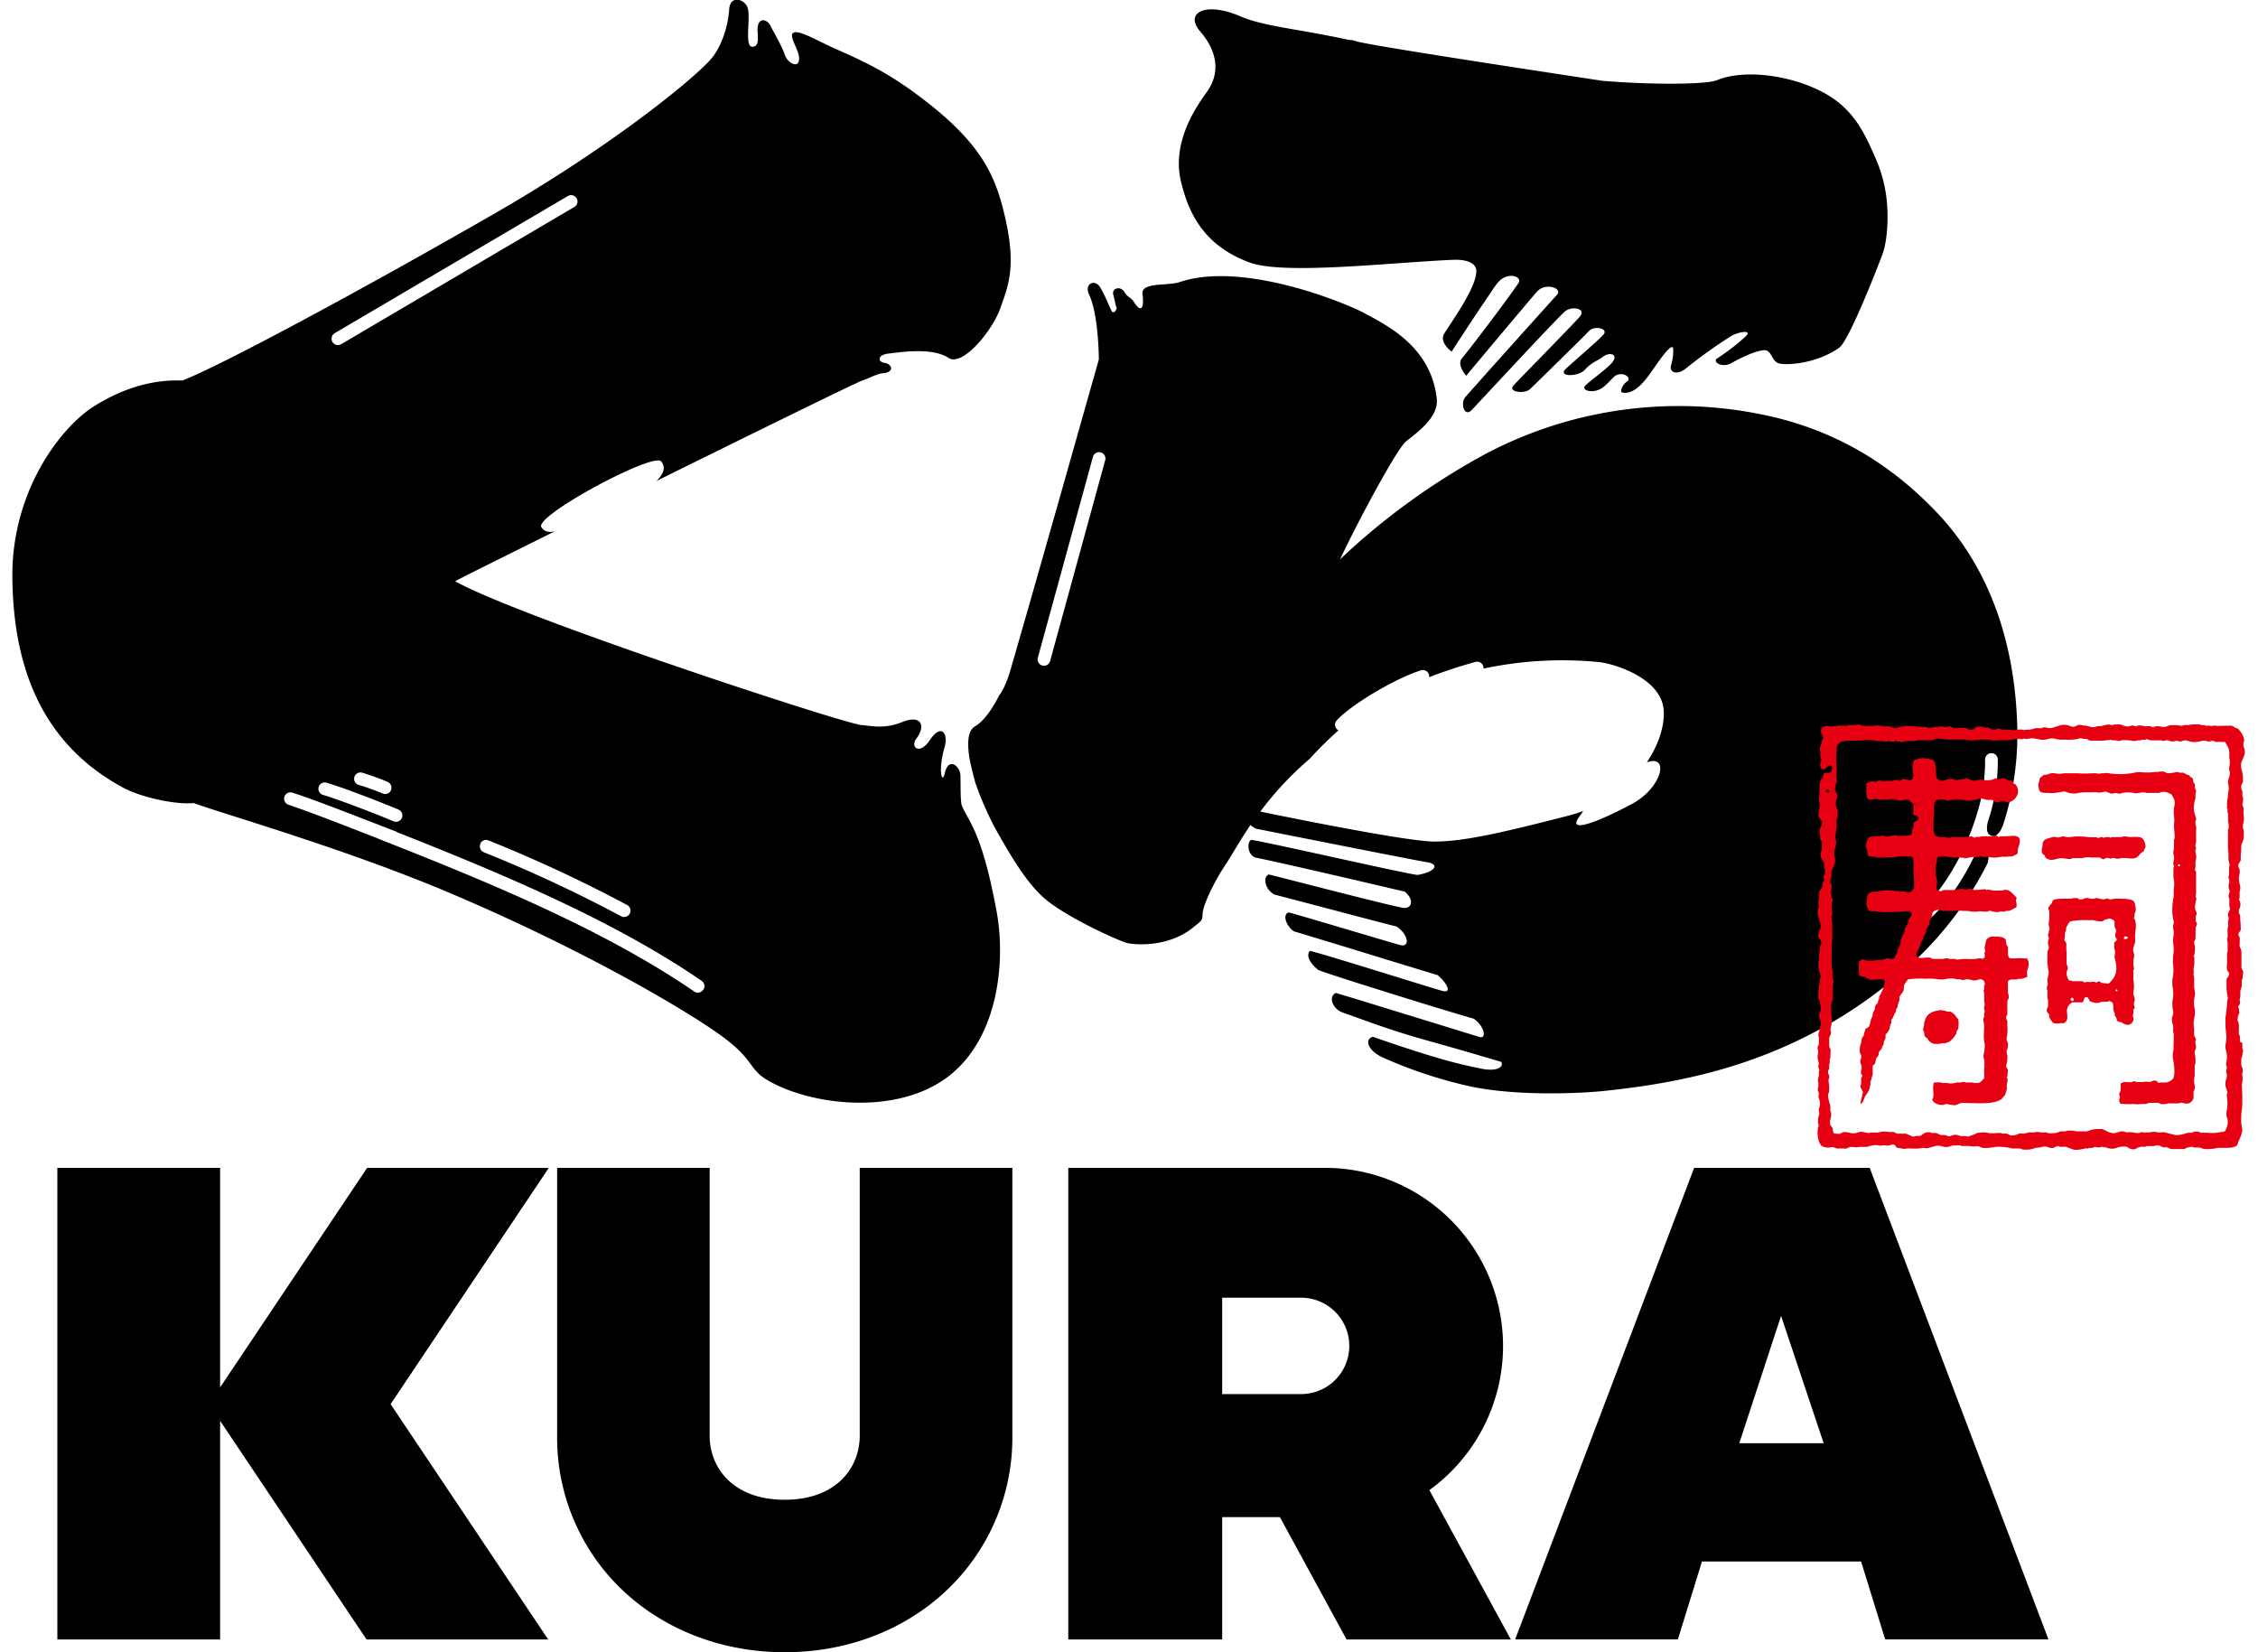 <svg xmlns="http://www.w3.org/2000/svg" version="1.1" xmlns:xlink="http://www.w3.org/1999/xlink" xmlns:svgjs="http://svgjs.dev/svgjs" width="656" height="480"><svg xmlns="http://www.w3.org/2000/svg" viewBox="0 0 656 480"><path d="M436.67,391a51.79,51.79,0,0,0-50.4-51.71v0H310.36v137h44.71V440.74h16.77l19.37,35.55h47.72L415.27,432.9A51.71,51.71,0,0,0,436.67,391M378,405H355.07V377H378a14,14,0,1,1,0,28"></path><polygon points="106.66 339.28 63.95 403.05 63.95 339.28 16.66 339.28 16.66 476.29 63.95 476.29 63.95 412.77 106.49 476.29 159.26 476.29 113.48 407.92 159.44 339.28 106.66 339.28"></polygon><path d="M543.19,339.28h-51l-52,137h47.27l7-22.65h46.23l7,22.65h47.44Zm-37.89,80,12.14-37,12.38,37Z"></path><path d="M249.77,417.09c0,9.26-6.73,18.61-21.8,18.61s-21.8-9.35-21.8-18.61V339.28H161.86v77.81a61,61,0,0,0,20.21,46C194.23,474,210.53,480,228,480s33.74-6,45.9-16.95a61,61,0,0,0,20.21-46V339.28H249.77Z"></path><path d="M279.4,233.94c-.4-1.66-.29-4.9-.37-8.58,0-2.68-3.43-5.67-4.54-.76-.81,3.58-2-.87-.11-7.36,1.27-4.45-1.05-7-4.17-2.32s-5.83,2.08-4-.34c2.81-3.66,1.51-7.08-4.08-4.82-5.33,2.15-9.25,1.06-11.86.88-4.82-.32-99.35-31.28-118.06-41.79,2.14-1.14,13.79-6.95,29-14.5-1.56.37-3,.23-3.92-1.18-2.24-3.24,32.48-21.83,34.76-19.15,1.64,1.94.43,4-1.36,5.72,28.78-14.22,57.7-28.42,59.65-29.12,2.77-1,4.52-2.05,6.19-2.2,3.61-.34,2.5-2.75.46-3s-2.21-2.41,1.33-2.73c2.36-.21,12.27-2,17.26,1.29,4.09,2.65,12.77-8,15-14.36,2.1-6,4.75-11.54,1.58-25.78-2.65-11.87-6.26-21-22.11-33.58-9.63-7.62-16.46-11.33-26.81-15.84-4.65-2-10-5.22-12.14-5.06-2.62.19.62,4.32,1,7,.56,3.88-3.2,2.27-4.1-.44-.84-2.54-3.21-6.56-4.1-8.29-.68-1.8-3.61-3.06-3.81.66-.09,1.88.81,5.26-1.52,5.29s-.52-7.91-1.29-11c-.52-2.69-5.12-4.38-5.44.15-.38,5.63-2.62,11.71-5.84,15.05-7.14,7.46-30.89,26.23-62.7,44.48-39.69,22.79-79.4,44.08-90.3,48.28-7.42-.24-15.74,1.39-25.33,7.26-10,6.1-24.3,24.87-24.08,49.87.28,31.62,12.38,50.18,31.64,60.87,6.19,3.45,16.6,5.28,21,4.75,9.48,3.45,44.89,13.51,75.38,26.53,39,16.62,68.46,34.1,78.28,41.33,9.41,6.93,7.53,9.44,13.24,12.75,12.5,7.25,37.27,10.22,52.14-1,15.05-11.31,16.86-34,14.29-48-4.33-23.55-8.21-26.14-10.22-31.11M139.51,245.15a1.86,1.86,0,0,1,2.4-1,406.93,406.93,0,0,1,40.29,18.77,1.85,1.85,0,0,1-.87,3.48,2,2,0,0,1-.87-.21,401.47,401.47,0,0,0-39.91-18.6,1.86,1.86,0,0,1-1-2.41M97.24,96.79,164.89,57a1.85,1.85,0,1,1,1.88,3.18L99.11,100a1.87,1.87,0,0,1-.94.25,1.83,1.83,0,0,1-1.59-.91,1.85,1.85,0,0,1,.66-2.53M113.6,229.53a1.83,1.83,0,0,1-2.42,1,69,69,0,0,0-7.09-2.54,1.85,1.85,0,0,1,1-3.55,73.62,73.62,0,0,1,7.49,2.69,1.84,1.84,0,0,1,1,2.42m-21-.91a1.84,1.84,0,0,1,2.3-1.25c5.14,1.51,16.5,5.95,20.89,7.8a1.85,1.85,0,1,1-1.44,3.41c-4.49-1.9-15.69-6.26-20.5-7.67a1.85,1.85,0,0,1-1.25-2.29m111.68,58.93a1.83,1.83,0,0,1-2.57.48c-26.14-17.93-59.66-31.75-91.75-44.37a1.82,1.82,0,0,1-.31-.16l-4.47-1.73c-7-2.73-15.68-6.11-21.37-8A1.85,1.85,0,1,1,85,230.29c5.8,1.88,14.54,5.29,21.57,8,3.12,1.21,6.07,2.37,8.3,3.2a1.8,1.8,0,0,1,.47.27c31.07,12.28,63.13,25.78,88.51,43.19a1.84,1.84,0,0,1,.48,2.57"></path><path d="M343.13,52.87c2.11,8.59,6.22,18.31,19.85,23.37,10,3.72,41.2,0,59.18-.76,3.69-.16,6.58.84,6.73,3,.35,4.81-7.53,15.4-9.38,18.59-1.41,2.42,2.22,5.08,2.22,5.08s6.77-10.47,9.49-14.38c1.57-2.24,2.69-4.18,3.94-5.67,2.79-3.35,7.24-1.78,6,.11-3.63,5.38-15,20.28-16.4,21.83-1.67,1.91,1.19,5.13,1.19,5.13S445.33,86,446.62,84.63c2.42-2.6,7.45-.92,5.74,1-3.53,3.86-25.28,28.1-26.7,29.8s-.26,5.88,1.89,3.71c.29-.28,24-25.86,27-28.58,2-1.81,6.66-1,4.28,1.58-3.17,3.52-17.76,18.32-19.16,19.88-1.68,1.88,3.27,2.52,4.87,1,2.84-2.76,15.79-15.43,17.1-16.86,1.56-1.68,5.84-.75,4.14,1.12s-9.9,8.87-11,10c-2.15,2.24,3.78,2.25,5.71.09s4-2.73,5.16-3.68c1.89-1.56,4.72-.83,2.71,1.64-1.38,1.7-6.93,5.7-7.86,6.77-1.15,1.35,2.25,2.29,4.71.75,1.79-1.12,3.3-3.22,4.15-3.73,2.14-1.28,5,.64,3.24,1.79-1.23.79-2.08,2.93-1.33,3.11,3.78.87,7.16-4.16,8.54-6.09s5.77-8.61,6.28-6.77a14.43,14.43,0,0,1-.65,5.08c-.48,2.18,2.09,2.74,4.44.73A141.53,141.53,0,0,1,503,97.59c2.06-1.21,6.7-2,3.81.45a60.53,60.53,0,0,1-7.81,6c-1.79,1,1.25,3,4,1.45s6.42-3.33,9.17-3.74,2.25,3.32,4.86,3.87,10.86-.11,17.24-4.55c3.13-2.17,12.41-26.61,12.41-26.61,1.48-3.57,2.06-10.15,1.47-16.17A41,41,0,0,0,545,46.22c-3.25-7.47-6.44-14.63-15.3-19.36-9.79-5.24-23.24-6.74-30.83-3.58-3.28,1.36-19.8,1.34-33.39.19-26.27-4-70.23-10.7-71.85-11.6a4.4,4.4,0,0,0-1.61-.25c-15.53-3.36-24.74-3.9-31.77-6.92C350,.3,344.08,3.84,348.67,9.11c3,3.43,7.28,10.41,1.78,17.84-4.34,5.95-9.87,15.53-7.32,25.92"></path><path d="M289.9,202.6c.12-.14.25-.3.37-.47a.29.29,0,0,0,0-.08c-.14.19-.27.39-.41.55"></path><path d="M576.62,246.47a1.65,1.65,0,0,0-1.39,0,2.86,2.86,0,0,0-1,.9c-4,8.62-9.25,16.11-14.36,20.17a1.91,1.91,0,0,1-1.15.4,1.85,1.85,0,0,1-1.15-3.3c4.28-3.39,8.78-9.61,12.35-16.87a.94.94,0,0,1,0-.16,8.88,8.88,0,0,1,1-2,76,76,0,0,0,3.22-8.44c0-.11.06-.22.09-.33l0-.09a1,1,0,0,1,.07-.15,50.45,50.45,0,0,0,2.41-16,1.85,1.85,0,0,1,3.69-.13,54.63,54.63,0,0,1-2.88,18.24c-.4,1.65-.49,3.44.81,4a1.64,1.64,0,0,0,1.39.07,4.56,4.56,0,0,0,1.84-2.26,1.64,1.64,0,0,1,.24-.43,85.34,85.34,0,0,0,4.23-30c-1-28.33-10.87-48.06-23.24-61.1-13.41-14.13-29.9-24.41-51.3-28.65a120.13,120.13,0,0,0-79.6,11.37,199.56,199.56,0,0,0-42.58,30.79c5.4-11.44,16.47-32,19.11-34.2s9.55-6.83,9-12.35c-1.58-15.28-14.69-21.52-21.08-25-5.09-2.77-35.12-15.25-53.61-9-3.51,1.18-11.28-.06-10.81,3.48s-.11,6-2.54,2.24c-.85-1.31-1.94-1.43-2.67-2.77-1-1.87-3.84-1.36-3.26.78.35,1.32.46,2.24,1,4-.46.67-.62,1.31-1.4.89-1.38-2.77-1.78-4.28-3.36-7s-4.82-1.12-3.29,2c2.8,5.86,2.84,18.83,2.84,18.83s-18.18,64.44-25.4,89.26h0c-1.14,4.16-2.36,6.78-3.59,8.43-1.8,3.51-4.16,7.15-6.79,8.79-2.84,1.47-2.18,6.51-1.94,8.54.26,2.23,1.81,7.88,1.81,7.88a93.41,93.41,0,0,0,5.86,13.45c3.94,7,9.05,16,14.71,20.63,6.77,5.54,21.28,12,23.53,12.57s11.87,1.31,19-4.35c3.36-2.67,2.72-2.13,3-4.56s3.28-8.83,6.42-13.55c2-3,4.24-7.08,7.43-11.81a8.13,8.13,0,0,0,1.62,1.07c3.88.76,46,9.15,49.64,9.73,4.19.66,1.91,3-2.75,3.7-4.12-.49-44.49-9.73-48.22-10.18-1.33.29-1.29,4.67,1.45,5.2,6.73,1.29,40.8,9.29,43.13,9.85,3,2.59,1.81,5.08-.54,4.68-4.48-.75-36.05-9-39-9.69-1.94.85-.91,4.6,1.7,5.86,8.93,2.3,33.19,8.78,35.42,9.25,3.56,2.42,3.91,6.11,1.1,5.41-2.12-.53-30.25-9-32.46-9.49-2.13.77-.25,4.5,1.63,5.53,8.07,2.37,39.23,12,41.65,12.68,2.58,2.13,4.41,5.39,1.4,4.59-3.34-.88-35.29-11-38.48-11.61-1.47,1.61.66,4.14,2.44,5.55,3.51,1.46,42.43,13.51,45.09,14.11,3.28,2.26,3.82,5.94,1.77,5.35-1.9-.55-38.82-12-41.8-12.8-2.29,1.17-.87,4.73,2.13,5.73,3.8,1.29,12.91,4.87,23.82,7.91,12.08,3.36,20.76,6,22.15,6.39.77,1.58-1.44,2.74-5.27,2.06a141,141,0,0,1-14.1-3.48c-6.47-1.91-14.78-4.75-17.92-5.88-2.36.57-1.81,3.71,2.52,5.86a131,131,0,0,0,25.07,8.4c12.79,2.93,31.5,2.36,40.17,1.41,21.7-2.37,54.71-7.64,85.48-34.06a101,101,0,0,0,25.33-32.06c.43-1.76.57-3.79-.85-4.32M321.08,133.7l-16,58.35a1.85,1.85,0,0,1-1.78,1.36,1.77,1.77,0,0,1-.5-.07,1.84,1.84,0,0,1-1.28-2.27l16-58.35a1.85,1.85,0,0,1,3.57,1M479,221.3c6-1.73,3.65,7.69-4.85,12.24-9.8,5.24-18.75,8.66-15.53,4,.48-.68.92-1.32,1.34-1.93a42.16,42.16,0,0,1-4.29,1.35c-19.42,5-30.27,7.47-38.82,7.53-7.31.07-39.78-6.46-50.7-8.71a93.8,93.8,0,0,1,14.33-15.32l.17-.18a102.85,102.85,0,0,1,8.22-8.11,2,2,0,0,1-.41-.26,1.85,1.85,0,0,1-.12-2.61c4.17-4.59,17-12.21,24.48-14.56a1.84,1.84,0,0,1,2.38,2,134.32,134.32,0,0,1,13.45-4.44,1.84,1.84,0,0,1,2.28,1.29,1.81,1.81,0,0,1,.05.65,109.76,109.76,0,0,1,33.82-1.87c4.93.66,18,4.91,18.55,14.07.27,4.23-1.34,9.73-4.89,15Z"></path><path d="M618.87,297.5a1.44,1.44,0,0,0,.84-.93c.33-.48-.14-1.31-.08-1.69l.16-.25v-1.27c.05-.14.3-.36.34-.5.12-.37-.12-.67-.16-.85a2,2,0,0,1,.16-1.09c.29-1.06-.5-1.75-.34-2.7a9.63,9.63,0,0,0,0-3.63V281.9c.05-.16.27-.34.18-.67a6.76,6.76,0,0,1,0-3.13c.28-1-.47-1.73-.18-2.78.13-.43.38-1.12.51-1.6v-1.1a11.63,11.63,0,0,1,.17-2.61,7.43,7.43,0,0,0-.17-2.7c0-.15-.3-.41-.33-.59s.13-.38.16-.51v-.67c.07-.23.27-.69.34-.93a5.74,5.74,0,0,0-.43-2.53c-.35-1.08-3.87-1-5.48-1a2.73,2.73,0,0,0-.92.17,2.32,2.32,0,0,1-1.27-.17c-.48-.13-.68.16-1.09.17a5.71,5.71,0,0,1-1.94-.34,1.57,1.57,0,0,0-.93.17,3.76,3.76,0,0,1-1.77-.17c-1-.26-1.57.7-2.61.34-.14-.05-.29-.29-.43-.34h-1.34c-.33.26-1.12.17-1.69.17-1.21,0-3.76-.07-4.22.59-.14.21-.11.46-.25.68-.26.42-.87.9-1,1.45,0,.45.27.79.27,1.24a17,17,0,0,1-.17,3.29c-.11.52.4,1.22.17,1.94l-.17.17v.68l-.17.16c-.19.65.34,1,.17,1.52A3.31,3.31,0,0,0,595,274c0,.62.38,1.06.17,1.69,0,.16-.28.48-.33.67V278a15.79,15.79,0,0,0,.33,4.22,4.85,4.85,0,0,1-.33,2,3.46,3.46,0,0,0,.08,1.35,2.18,2.18,0,0,1-.25,1.18,1.53,1.53,0,0,0,.17,1v2.37l.16.25v2c-.09.35-.54.92-.33,1.51.11.31.55.58.67.93v.67a9.08,9.08,0,0,0,1.1,1.69,4.11,4.11,0,0,0,2,.09c.4-.11,1,.12,1.27-.09a1.38,1.38,0,0,0,.76-.93c.38-.56-.14-2.34.08-3.12a2.84,2.84,0,0,1,1.44-1.85v-.08h3.12a9.41,9.41,0,0,0,.5-1.35c1.35-.54,1,.64,1.69,1.09a6.24,6.24,0,0,0,1.51.42,2.77,2.77,0,0,0,1.69-.33h1.77c.15,0,.34-.27.68-.17a3.52,3.52,0,0,1,.67.34c.52.4.21,1.6.42,2.36.06.22.27.72.34.93V295c.09.23.41.5.5.75s.06.6.26.85.76.23,1.17.42S618.09,298.19,618.87,297.5ZM617.43,272a5.65,5.65,0,0,1,.76.25c-.08.43-.26.36-.5.59a1,1,0,0,1-.68-.17C617.05,272.15,617.2,272.19,617.43,272Zm-15.26,18.8c-.09.08,0,0-.16.08-.18-.19-.33-.2-.43-.5-.09-.08,0,0-.08-.08a2,2,0,0,0,.33-.43h.34a1.1,1.1,0,0,0,.34.34C602.49,290.54,602.41,290.6,602.17,290.75Zm11.22-5.82c-.26.26-.47.64-.85.76a10.48,10.48,0,0,1-2.1-.25c-.11-.06-.21-.29-.34-.34-.58-.19-.86.38-1.35.25l-.17-.16a2.78,2.78,0,0,0-1.18.08l-1.09-.08c-.28,0-.37.2-.59.16s-.67-.29-.85-.34h-2.78l-.26-.16c-.22,0-.44-.05-.67-.08a3.35,3.35,0,0,1-.76-2.45c.09-.32.43-.94.34-1.35-.06-.24-.27-.78-.34-1V276.5c-.22-.71.05-1.89-.16-2.61-.09-.3-.46-.55-.51-.84s.14-.41.17-.51v-1.43c.06-.21.27-.72.34-.93v-.59a11.91,11.91,0,0,1,1.09-1.86,18.89,18.89,0,0,1,4.72-.42h2.19a6,6,0,0,0,2.53.34c.26-.09.59-.4.84-.5.42-.16.8-.1,1.1-.34a3,3,0,0,1,1.52.67c.22.54,0,1.33.17,1.94.11.32.53.7.33,1.35a2.52,2.52,0,0,0-.17,1.35c.13.35.39.49.43,1a4.86,4.86,0,0,1-.76.67v1.69a2.94,2.94,0,0,1,.25,1.35,4.39,4.39,0,0,0-.08,1.68C615.19,281.1,615,283.34,613.39,284.93Zm1.68,3a1.74,1.74,0,0,1-.42-.08,1.37,1.37,0,0,1,.08-.43h.34c.07.09,0,0,.09.09A1.32,1.32,0,0,1,615.07,288Z" fill="#e60012"></path><path d="M637.89,269.42c.06-.21.29-.55.34-.76.14-.52-.25-.79-.34-1.1v-1.09c0-.53.42-.8.26-1.35a5.87,5.87,0,0,1-.43-1.1,7.48,7.48,0,0,1,.34-2.61,1.5,1.5,0,0,0-.17-.93c0-.42.12-.84.12-1.26v-5.91c-.06-.18-.29-.4-.34-.58s.17-.56.17-.85V250.2a4.4,4.4,0,0,0,.17-1.94,2.32,2.32,0,0,1-.17-1.27c0-.15.17-.26.17-.5s-.13-.36-.17-.51a2.34,2.34,0,0,1,.17-1.27V242.1c0-.59,0-1.18.08-1.77a3.22,3.22,0,0,1-.25-1.77,1.53,1.53,0,0,0,.17-.92,10.66,10.66,0,0,1-.68-2.79,10.39,10.39,0,0,1,.51-2.95v-1.43c0-.19.26-.41.17-.76s-.29-.59-.34-.76v-1.1c0-.13-.29-.29-.34-.42-.22-.59-.1-1.11-.5-1.51-.11-.11-.3-.09-.42-.18s-.29-.33-.43-.5-.36-.07-.59-.17a8.73,8.73,0,0,0-1.1-.59h-1a2,2,0,0,0-1.09-.17,10.57,10.57,0,0,1-2.53.34c-.33-.1-.77-.41-1.1-.51h-1.27c-.36.3-.95,0-1.51.17a15.45,15.45,0,0,1-3.79,0h-1.1a21.81,21.81,0,0,1-8.77.25,1.43,1.43,0,0,0-.67.09h-1a2.22,2.22,0,0,1-1.44,0h-1.27a28.06,28.06,0,0,1-4.12,0h-1.43c-.79,0-1.22,0-1.95,0h-.76a4.8,4.8,0,0,1-2.44,0,3.77,3.77,0,0,0-2.19.34c-.31.11-.8,0-1.1.16a7.08,7.08,0,0,0-1.18,1c-.11.17,0,.35-.08.59a3.57,3.57,0,0,0,.17,3.2c.9.68,2.12.25,2.93.48a13.88,13.88,0,0,0,2.55-.23c.65,0,1.28-.4,2-.17a6.88,6.88,0,0,0,2.87.51,14,14,0,0,1,4.12-.34,13.21,13.21,0,0,1,2.2,0c.86.24,2-.35,2.61-.17.36.12,1,.39,1.35.51s1.24-.17,1.43-.17.78.3,1.27.17a7.73,7.73,0,0,1,3.87-.17c.91.28,2-.17,2.88-.17a2.5,2.5,0,0,1,.84.17h3.62a3.35,3.35,0,0,1,3.12.17c.19.1.39.09.51.26a6.38,6.38,0,0,1,.93,1.84,4.81,4.81,0,0,1-.17,2,12.58,12.58,0,0,0,.08,3.2c.05.46-.08,1.49-.08,2.12,0,1.08.17,1.73.17,2.86v.84l-.17.26v2.61a3.33,3.33,0,0,0-.17,1.61,3.26,3.26,0,0,1,.17,1.59,3.3,3.3,0,0,0-.17,1.6l.17.26c.06.29-.13.43-.17.59v2.69a8,8,0,0,1,.1,3.38v2.19a17.5,17.5,0,0,0-.34,5.57,15.13,15.13,0,0,0,.34,1.68,1.8,1.8,0,0,1-.17,1,5.62,5.62,0,0,0,.17,1.94c.07,1.26-.36,2.24-.17,3.37a10.54,10.54,0,0,1,0,3.63c-.12.48,0,1.22-.09,1.6a3.2,3.2,0,0,0,.09,1,13.45,13.45,0,0,1-.17,4,7.93,7.93,0,0,0,.07,2.86,10.1,10.1,0,0,1-.07,3.54,8.77,8.77,0,0,0,.17,3.12,3.13,3.13,0,0,1-.34,1.77,4.75,4.75,0,0,0,.34,2.44v1.95l.17.25c0,1.61-.06,3.21-.06,4.81a6.73,6.73,0,0,0-.17,2.7c.34,1.3.73,4.7,0,5.73a3.8,3.8,0,0,1-1.93,1.09H627.8c-1.22.31-.7-.24-1.43-.5s-1.33.3-1.85.34l-1.19-.09a10.59,10.59,0,0,1-2.61.09c-.36,0-.58-.29-1-.18l-.25.18c-1,.28-2.23-.26-3,.25a1.08,1.08,0,0,0-.34.17c-.12.59.11,1.6-.08,2.27-.06.18-.29.45-.34.6-.13.4.12.71.17.92a1.38,1.38,0,0,1-.17.76,1.51,1.51,0,0,0,.34,1.35,23.42,23.42,0,0,0,3.87.09,7.09,7.09,0,0,0,2.11,0h1.35a10.92,10.92,0,0,1,1.1-.34h2.61c.19.05.51.29.67.34a4.56,4.56,0,0,0,2.11-.18h3.2l.26-.16c.78-.21,1.53.46,2.44.16a2.94,2.94,0,0,0,1-.58c.19-.27.23-.56.5-.76v-2c.06-.19.28-.64.34-.84.19-.69-.17-1.44-.17-2.2a6.74,6.74,0,0,1,.17-1.68v-2.78a1.18,1.18,0,0,1,.17-.59,9.3,9.3,0,0,0-.17-3.12c-.11-.43.24-1.11.34-1.43.17-.63-.24-1.73-.17-2s.29-.47.17-.84a10,10,0,0,1-.51-.93v-1.94a8,8,0,0,1,.17-3.62,8.53,8.53,0,0,0-.17-3,9.19,9.19,0,0,1,.25-3.12,8.68,8.68,0,0,0-.25-2.27V284a2.32,2.32,0,0,0-.17-.76,1.2,1.2,0,0,1,.09-.59l-.09-1.1c.09-.33.13-1.11.23-1.44v-2c0-.13-.23-.27-.17-.51l.17-.16a7.94,7.94,0,0,0,.16-2.53c0-.45-.35-.87-.16-1.43,0-.15.29-.45.33-.6Zm-4.52-18a.79.79,0,0,0-.17.25.9.9,0,0,1-.51-.16c.08-.24.15-.25.26-.43h.25a.4.4,0,0,0,.17.17Z" fill="#e60012"></path><path d="M586.32,278.35a9.28,9.28,0,0,1-2.53,0c-.11-.25-.34-.59-.42-.84v-2.36c-.07-.2-.34-.47-.42-.67a14.12,14.12,0,0,1-.24-1.45c-.19-.73-2.05-1.06-3.58-.9a2,2,0,0,0-2,.86c-.26.59-.33,1.51-.54,2.16a1.78,1.78,0,0,0,.16,1c.08.29-.12.37-.16.5-.15.48.2.87,0,1.18a.62.62,0,0,1-.6.67c-.23.13-.54-.22-1-.08a15.7,15.7,0,0,1-3.71.17,9.71,9.71,0,0,0-2.27.17,2,2,0,0,1-1.1-.17h-1.68c-.06,0-.17-.15-.25-.17a3.21,3.21,0,0,0-1.44.17h-3c-.15-.05-.52-.28-.67-.33-1-.32-3,.38-3.71-.18-.19-.12-.26-.28-.42-.42.1-1.17.84-2.07,1.18-3,0-.23.06-.45.08-.68a4.92,4.92,0,0,1,.51-.67,8.88,8.88,0,0,0,.42-1.35c.13-.32.46-.69.59-1s.06-.56.08-.85c.18-.48.63-.93.84-1.43s0-.65.18-1.1.51-1.06.68-1.6,0-.65.24-.93.21-.25.51-.42c.94-.51,1.33-.26,2.28,0h2.95a17.84,17.84,0,0,1,3.12,0h1.26a8.8,8.8,0,0,0,3,.18c.65-.21,1.77.19,2.78,0,.22-.05.52-.3.93-.18a5.7,5.7,0,0,0,2.36.34l.25-.16h1.61l.16-.18h.93c.7-.21,1.5-.85,2.11-1a3.88,3.88,0,0,0-.09-1.78c-.09-.36.16-.63.17-1.1-.66-.6-1.74-1.91-2.61-2.19a3.76,3.76,0,0,0-1.77.17H578.9a2.91,2.91,0,0,0-1.85-.17.52.52,0,0,0-.32-.24c-.17,0-3.18.37-3.56.14l-.34-.23c-.35-.36-1.3.36-2,.16a1.76,1.76,0,0,0-.59-.16,11.09,11.09,0,0,0-2.28.33c-1.09,0-3,0-3.29,0s-.58.48-1.09.34a4.07,4.07,0,0,1-1-.59c-.12-.7.37-2.14.09-3a8.84,8.84,0,0,1,0-4.89c.15-.47-.09-.87.17-1.18.41-.63,1.05-.23,1.94-.42a2.22,2.22,0,0,1,1,.17h1.18a1.45,1.45,0,0,0,.93.17,2.21,2.21,0,0,1,1.6,0h.84a1.57,1.57,0,0,0,.93.17c.32-.09,1.11-.25,1.43-.34h1.94a2.22,2.22,0,0,1,1.18-.17l.25.17c.45,0,.91-.05,1.36-.09a7.94,7.94,0,0,0,3.53.09c.75-.21,1.91,0,2.62-.17h.93a8.24,8.24,0,0,0,1.68-.84,10.45,10.45,0,0,1,.09-1.43c.22-.73.93-2.39.25-3.2-.07-.24-.34-.22-.66-.38-.62-.32-2.17,0-3.38,0h-1.36c-.12,0-.27.22-.5.17s-.38-.3-.51-.34c-.49-.16-.78.15-1.18.17h-3.22s-.39.1-.57.17-.55-.12-.94,0a2.33,2.33,0,0,0-.52.21c-.46,0-.66-.53-1.32-.34a17.48,17.48,0,0,1-4,.17,7.32,7.32,0,0,0-1.93.17,2.08,2.08,0,0,1-1.18-.17,10.57,10.57,0,0,1-1.69,0c-.47-.09-1.28-.29-1.43-.59a6.92,6.92,0,0,1-.34-1.18,28.42,28.42,0,0,1,0-4.13c.29-1.31-.24-4.17.75-4.81a8.29,8.29,0,0,1,2.15-.25c.33.08.94.43,1.35.34a12.59,12.59,0,0,1,5.66.09c.73,0,1.5-.27,2.23-.27a5,5,0,0,1,1.77-.42,14.42,14.42,0,0,1,1.43.42h1.61c.38.14.69.56,1.1.68.74.23,1.33-.22,1.76-.34.79-.21,1.27.58,2.11.34a3.74,3.74,0,0,0,2.53-2.61,3,3,0,0,0-.76-2.62c-.18-.12-.36-.1-.51-.25s-.27-.64-.59-.75-.82,0-1.17-.18-.82-.71-1.36-.58a2.22,2.22,0,0,1-1.35.24c-.17,0-.48-.29-.84-.17a3.85,3.85,0,0,0-.74.33,6.17,6.17,0,0,1-3,.05,9,9,0,0,0-2.2.25c-.62.18-1.78-.48-2.2-.61s-.65.13-.84.18c-.53,0-.74.09-1.27.09a2.77,2.77,0,0,1-1.44.16c-.23-.08-.74-.29-1-.37s-.74.12-.92.16c-.37,0-.73.27-1.09.27a1.65,1.65,0,0,1-1,.18,6.32,6.32,0,0,1-1.36-.76c-.17-1-.12-4.24-.58-4.73-.2-.61-.71-.56-1.35-.76a5.66,5.66,0,0,0-4.72.42,7.56,7.56,0,0,0-.17,3.71,2.51,2.51,0,0,1-.17,1.52c-.14.23-.32.26-.51.42-.91,0-1.35-.35-2.44-.34-.18.23-.41.39-.59.6-.31,0-.39-.19-.59-.26a3.29,3.29,0,0,0-1.69.18h-1.85l-.26.16c-.4.08-1.43-.38-2.1-.16a6.16,6.16,0,0,0-.68.34c-.33,0-.67-.26-1-.2-.61.22-1.63.34-1.66.8a21.86,21.86,0,0,0,.06,3.52c.1.33.33,1,.67,1,.79.18,1.8-.33,2.62-.11l.25.16,1.94-.08a1.14,1.14,0,0,0,.59.08,4.73,4.73,0,0,1,3,.18c.85.26,2.32-.36,2.87-.18s1,.79,1.51,1.1c0,.18,0,.16.09.26v3c.13.27.44.06.76.17a1.18,1.18,0,0,1,.76.76c.08.08,0,0,.08.17-.14.13-.19.39-.34.5-.35.26-.9.36-1.09.76s0,.76-.17,1.27c-.06.2-.28.65-.34.84v.84l-.42.59a15.29,15.29,0,0,1-3.71.17c-.36,0-.58-.28-1-.17l-.25.17h-.92l-.17.17a4.59,4.59,0,0,1-2.11-.17,1.11,1.11,0,0,0-.76.17h-1.51c-.46.14-1.26.09-1.61.32s-.29.54-.48.69a3.56,3.56,0,0,0-.36,2.62c.05.15.28.41.34.58v1.05a5.57,5.57,0,0,0,.34.5c.84.19,2,.22,2.78.48l1.6-.08a1.79,1.79,0,0,0,1.09-.09h2.36a2.2,2.2,0,0,1,.76-.17c.88,0,3.68-.2,4.14.17s.3,2.18.3,3.21c0,2.49.25,2.8.13,5.84,0,0-.58.84-.87,1a2.14,2.14,0,0,1-1,.13c-.19-.05-.61-.13-.79-.19h-1.44l-.25-.17h-1.18a11,11,0,0,0-5,.17h-.68a3,3,0,0,0-1.83.54c-.37.13-.5.68-.61,1.06v.93a1.89,1.89,0,0,0-.17,1.1,9.32,9.32,0,0,0,.59,1.76c.28.08.45.27.67.34h1.52c1.41.44,4.54.18,6.32.18,1.4,0,2.78-.51,4,.16.23,1.24-.47,1.14-.76,1.94l-.17,1c-.24.61-.79,1.24-1,1.86-.13.39,0,.67-.16,1-.28.66-.76,1.51-1,2.2-.16.42,0,.9-.17,1.35s-.54.8-.68,1.18v.5a12,12,0,0,1-.5,1.18c0,.17-.34.34-.37.51s0,.47-.17.67a3.21,3.21,0,0,1-1.4.09c-.16-.05-.36-.26-.67-.16s-1.08.38-1.52.5H545a2.49,2.49,0,0,1-.83.17h-1.94c-.55-.16-1-.6-1.69-.09-.24.08-.25.15-.42.26a13.5,13.5,0,0,0,0,3.87c.28.88.82.43,1.6.68.24.08.33.3.51.42l.59.17c0,.09.11.16.16.25h1.27c.91,0,2.52-.36,3,0a2.73,2.73,0,0,1,.34.34,11,11,0,0,1-1.16,3.71,7.15,7.15,0,0,0-.5.84v.68l-.17.16c-.15.34-.08.68-.26,1s-.45.47-.58.68c-.27.41-.16.82-.34,1.35-.11.29-.4.67-.51,1V295c-.11.33-.37.82-.51,1.18s-.11.56-.17.84a9.06,9.06,0,0,1-.42,1.24c-.24.22-.67.39-.92.61s-.12.46-.26.68a4.76,4.76,0,0,0-.25.73v.34c-.15.39-.53.74-.67,1.18s0,.72-.17,1.18a5.58,5.58,0,0,0-.34,2.87c0,.15.29.51.34.66.25.83-.45,1.45-.17,2.37a3.08,3.08,0,0,1,.34,1.43,3.44,3.44,0,0,0-.17,1.69c0,.12.31.29.34.42.08.34-.27.56-.34.76V315l-.17.25c-.19.73.63,1.52.68,2.11,0,.3-.12.42-.17.59v.42a7.09,7.09,0,0,0-.51,2.28c.73-.08,1-1.6,1.35-2.19s.8-1.1,1.09-1.69a13.47,13.47,0,0,0,.43-1.77v-.59c.19-.65.47-1.56.67-2.28v-2.44c.12-.3.54-.46.68-.76s.17-.78.24-1.17.53-.7.69-1.1.11-.62.16-.94c.22-.42.72-.81.93-1.26v-.25c.12-.27.4-.64.51-.93v-.5c.11-.34.4-.86.5-1.19s-.09-.86.09-1.17l.33-.26a6.67,6.67,0,0,0,.68-1.1,11.6,11.6,0,0,0,.25-1.18c.06-.18.28-.5.34-.67v-.84c.08-.26.39-.52.5-.76a10.75,10.75,0,0,1,.43-1.09,5.6,5.6,0,0,0,.42-.68v-.51c.09-.26.41-.58.5-.84V292c.13-.4.38-1,.51-1.44v-.84c.22-.73.94-1.26,1.18-1.95.18-.49,0-1.06.17-1.5.27-.64.78-1.17,1.09-1.75a27.85,27.85,0,0,1,5.31-.19,15.85,15.85,0,0,1,3.46.16,7.79,7.79,0,0,0,2.78-.16,5.77,5.77,0,0,1,2.62.16h1.18l.25.17c.63.17,1.08-.19,1.77-.17a7.67,7.67,0,0,1,1.6.34c.56.15,1.84-.39,2.28-.34a3.74,3.74,0,0,1,.85.42c.07.34.38.73.25,1.18l-.17.18v1.17c0,.16-.24.31-.17.59l.17.26v2.61a2.75,2.75,0,0,1,0,1.68,2.4,2.4,0,0,0,.17,1.27c0,.24-.13.38-.17.51v1.18l-.17.16c-.26.81.17,1.52.17,2.28,0,2.07-.33,3.56.17,5.31a11.71,11.71,0,0,1-.34,3.12,2.89,2.89,0,0,0,.17,1.44c.16.57,0,1.45.08,1.94,0,.24-.06.5-.08.75,0,.94,0,1.52,0,2.7l-.93,1c-.2.14-.36.13-.51.33l-1.35.09a2.5,2.5,0,0,0-.75-.18h-1.86a1.55,1.55,0,0,0-.59-.16,2.17,2.17,0,0,0-.76.16h-1.26a5,5,0,0,1-2.56.18c-.63-.2-1.43.18-1.86-.17-.53,0-2.07-.18-2.28.17V315c-.41,1.16.38,3.55-.37,4.32,0,1,2,2,3.45,1.6a1.65,1.65,0,0,1,.93-.17,11.74,11.74,0,0,0,2.28.34c.8-.22,1.13-.67,2.27-.67,3.89,0,8.71.59,11.21-1.12l.33-.42c.87-.86.81-1.12,1.18-2.44v-1.35a4.17,4.17,0,0,0,.18-1.86L583,313c0-.09.16-.21.18-.25s.18-2,.16-2c-.12-.35-.62-.71-.51-1.26a6.93,6.93,0,0,0,.35-2.86,2.93,2.93,0,0,1-.18-1.44,3.8,3.8,0,0,0,.34-2.19c-.11-.35-.51-.94-.34-1.52a12,12,0,0,0,.18-3.37v-1.52c-.06-.17-.29-.57-.35-.76-.13-.52.25-.81.35-1.1v-3.88c.08-.28.33-.7.42-1a2.46,2.46,0,0,0-.26-1.34v-3.37a2,2,0,0,1,.26-.34c.24-.07.48-.2.67-.26H586l.26-.16h.92a10,10,0,0,0,1.75-.57c.07-.35-.09-1.28,0-1.72.38-1.36.82-2.3,0-3.62ZM556.81,234c-.43,0-.41-.17-.67-.34.07-.42.28-.44.5-.68.21.11.33.23.51.34C557.11,233.77,557,233.75,556.81,234Z" fill="#e60012"></path><path d="M564.4,303.06h.93c.18-.05.43-.28.59-.34h.34a8.66,8.66,0,0,0,2-2.27c.18-.34.1-.68.26-1,.05-.13.28-.28.33-.42a8.86,8.86,0,0,0,.08-2.95c-.09-.19-.38-.34-.5-.51a4.21,4.21,0,0,0-1.6-1.59c-.45-.17-.89,0-1.35-.18a5.79,5.79,0,0,0-2.11-.33c-.26.21-.74.12-1.09.25a4.87,4.87,0,0,0-2.37,1.35,6.64,6.64,0,0,0-.84,1.85c-.15.52,0,.85-.17,1.35a1.59,1.59,0,0,0-.17,1c.06.19.28.71.34.92v.59c.16.46.67.67.93,1a3,3,0,0,0,1.68,1.43A7.35,7.35,0,0,0,564.4,303.06Z" fill="#e60012"></path><path d="M651.77,216.39a1.17,1.17,0,0,1,.07-.74,1.63,1.63,0,0,0,.1-1,6.54,6.54,0,0,0-1.82-3,.9.9,0,0,0-.39-.1h-.09a4.38,4.38,0,0,1-.48-.29,2.81,2.81,0,0,0-.7-.37,3,3,0,0,0-1.12-.05l-.57,0-1.07,0a10.64,10.64,0,0,1-2,0,3,3,0,0,0-1.42.13.46.46,0,0,0-.26-.13,5.64,5.64,0,0,0-1,0h-.2a.48.48,0,0,0-.34-.17h-.2c-.17,0-.54,0-.64,0a1.24,1.24,0,0,1-.49-.2,12.29,12.29,0,0,0-3.33.17H634.8a2.84,2.84,0,0,0-.63.11,1.21,1.21,0,0,1-.73.07l-.14,0a2.3,2.3,0,0,0-.77-.14h-2.1c-.16,0-.34.12-.53.19a2.87,2.87,0,0,1-1.77.31,4,4,0,0,0-1.92-.16.58.58,0,0,0-.16.05,1.86,1.86,0,0,1-.92.12l-.2-.13c-.17-.13-.5-.13-1.32-.08l-.66,0a3.82,3.82,0,0,0-2-.15h-.06l-.16.16a1.27,1.27,0,0,1-.7-.12l-.18-.06a1.51,1.51,0,0,0-1,.12l-.12.05a3.52,3.52,0,0,1-2.17-.32l-.53-.19h-1.87l-.08.07c-.21.17-.55.11-1,0a2.7,2.7,0,0,0-1.06,0c-.49.12-1.16.27-1.64.41h-1a2,2,0,0,0-.27.08,3.39,3.39,0,0,1-1.2.25c-.56-.13-1.43-.34-2-.5h-.78l0,0a2.56,2.56,0,0,0-1.44-.14c-.14.05-.3.13-.47.21a1.76,1.76,0,0,1-1.14.29,4.75,4.75,0,0,1-.52-.16,4.63,4.63,0,0,0-2.75-.34l-2.7.84a2.86,2.86,0,0,1-1.36-.06,3.07,3.07,0,0,0-.75-.12,2.49,2.49,0,0,0-.73.15,1.55,1.55,0,0,1-.81.11,4.13,4.13,0,0,0-1.92.22,6,6,0,0,1-1.58.22c-.35,0-.7,0-1.1.09l-.53-.16h0a4.86,4.86,0,0,0-1.41.14,3,3,0,0,1-1.49,0,2.57,2.57,0,0,0-.68-.05,1.6,1.6,0,0,1-.56,0h-.1a.63.63,0,0,0-.3.08h0l-.3-.09-.14,0-.08,0a4.11,4.11,0,0,1-.95-.16,4.29,4.29,0,0,0-1.08-.19h0l0,0a1.91,1.91,0,0,0-.49.29,2.59,2.59,0,0,1-.31.2,2.06,2.06,0,0,1-.37-.1,1.93,1.93,0,0,0-.47-.13,2.18,2.18,0,0,0-1.09-.55,1.81,1.81,0,0,0-.65,0l-.22,0-.33-.09a3.22,3.22,0,0,0-1.79-.15,3.29,3.29,0,0,0-.87.45,2.14,2.14,0,0,1-1.05.46,2.74,2.74,0,0,1-.88-.31c-.21-.09-.45-.2-.67-.27h-3.11a.51.51,0,0,0-.21.14l0,0a2.23,2.23,0,0,1-.48-.25,2.62,2.62,0,0,0-.47-.24,2.05,2.05,0,0,0-1.28.12l-.15,0a1.24,1.24,0,0,1-.76-.1l-.18-.07a2.77,2.77,0,0,0-1.47.14l-.08,0h-.89l-.08,0a4.85,4.85,0,0,1-2,.18l-.21-.2h-2.18a14.23,14.23,0,0,0-6.59.26,4.33,4.33,0,0,1-1.72-.31l-.33-.11h-1.73a5.48,5.48,0,0,0-2.86-.16H541l-.27-.15a2,2,0,0,0-.36-.18,1.54,1.54,0,0,0-1.06.13l-.08,0h-.9a6.31,6.31,0,0,0-1.51,0,.49.49,0,0,0-.21.16h-1.39a5.46,5.46,0,0,0-1.32,0,.74.74,0,0,0-.17.12l0,0h0a2.56,2.56,0,0,0-.75,0,1,1,0,0,0-.24.14l0,0-.57-.06a2.6,2.6,0,0,0-.55-.05h-.06a.64.64,0,0,0-.36,0l-.08,0a1.21,1.21,0,0,0-.76-.06l-.2.06c-.45.15-1,.33-1.13,1.11a2.67,2.67,0,0,0,.43,1.62,1.36,1.36,0,0,1,.25.78,2.18,2.18,0,0,1-.24.44,2,2,0,0,0-.26.47l0,.05v.6c-.05.16-.15.37-.24.59a5.75,5.75,0,0,0-.25.62,1.51,1.51,0,0,0,.12,1,.76.76,0,0,0,0,.11v1.55a2,2,0,0,0,.18.41,1.39,1.39,0,0,1,.14.33,1,1,0,0,1-.18.64,1.66,1.66,0,0,0-.14.31v1.31l.09.08a1.44,1.44,0,0,1,.28.35l0,.09.1,0,.07,0,.09.08H530l0,0a5.27,5.27,0,0,0,.93-.76l.3-.26.08,0,.17-.07a1.29,1.29,0,0,1,.5,0l0,0h0a.49.49,0,0,1,.16.07h0a2.77,2.77,0,0,1,0,1.49l0,0a1.49,1.49,0,0,1-.83.55.23.23,0,0,1-.18,0l-.08-.06H531c-1,0-1.29.1-1.31.77a1.68,1.68,0,0,1-.13.63.7.7,0,0,1-.18.22,2.5,2.5,0,0,0-.22.24,6.31,6.31,0,0,0-.53,1.42v3.46a2.42,2.42,0,0,0-.15,1.43,3.91,3.91,0,0,1,.17,1.85,8.33,8.33,0,0,0-.34,2.54,3.14,3.14,0,0,0,.52.86,2.83,2.83,0,0,1,.49.82,2.6,2.6,0,0,1-.43,1.66,4.5,4.5,0,0,0-.24.53,3.75,3.75,0,0,0,.15,1.88v1a1.71,1.71,0,0,0,.29.5,3.15,3.15,0,0,1,.2.31v2.26c0,.08-.06.15-.09.24a2.59,2.59,0,0,0-.24,1.74,5,5,0,0,0,.57,1.16,4.53,4.53,0,0,1,.44.84v1.16a2.84,2.84,0,0,0,.15.52,1.6,1.6,0,0,1,.18.92,3.35,3.35,0,0,1-.23.54,4.37,4.37,0,0,0-.27.64,1.29,1.29,0,0,0,.09.86.71.71,0,0,1,.07.27,1.24,1.24,0,0,1-.23.38,1.82,1.82,0,0,0-.27.41v.8c0,.15-.16.44-.23.62a2.38,2.38,0,0,1-.34.51,3,3,0,0,0-.43.68v1.25a12.11,12.11,0,0,0-.17,2.25l.08.8c0,.11-.06.23-.09.36a4.13,4.13,0,0,0-.15,2.09c.24.87.51,1.76.85,2.88a1.61,1.61,0,0,1-.06.84,4.64,4.64,0,0,1-.2.49,3.27,3.27,0,0,0-.42,2.21,1.24,1.24,0,0,0,.33.44l.13.13a4.63,4.63,0,0,1,.38,1c.06.21-.12.51-.26.74a1.63,1.63,0,0,0-.19.37v1.13a5.69,5.69,0,0,0-.12.72,4.77,4.77,0,0,1-.1.69V279l-.17.25v.93a8.66,8.66,0,0,0,.47,2.74l.22.79c0,.11,0,.19-.14.35a.79.79,0,0,0-.15.25v1.22c-.09.27-.18.57-.27.87s.09.7,0,1a3.39,3.39,0,0,0-.14,1.65l-.06.72c.18.65.37.67.47,1.3a15.6,15.6,0,0,0,.34,1.76,3.14,3.14,0,0,1-.34,1.31c-.07.19-.13.35-.17.48a2.47,2.47,0,0,0,.28,1.74,1.64,1.64,0,0,1,.23,1.05c-.12.45-.23.9-.33,1.34s-.25,1.06-.4,1.6a1.26,1.26,0,0,0,.12.89s0,.05,0,.08v2a2.52,2.52,0,0,1-.16.34c-.07.14-.13.28-.17.37a2,2,0,0,0,.12,1.21.49.49,0,0,1,0,.11,7.62,7.62,0,0,1-.08.93,7.19,7.19,0,0,0-.09,1.05v.07c0,.19.11.41.16.64s.14.6.22.84a1.86,1.86,0,0,1-.08.45,3.09,3.09,0,0,0-.09.62v.07c0,.1.08.22.13.37a3.67,3.67,0,0,1,.21.64l-.18.26v1.31c0,.06,0,.13-.07.2a2.41,2.41,0,0,0-.17,1.34,3.85,3.85,0,0,1,.08,1.46.65.65,0,0,1,0,.15,1.79,1.79,0,0,0-.11,1.11s.05.14.09.23a2,2,0,0,1,.15.42,1.51,1.51,0,0,1,0,.49,1.92,1.92,0,0,0,0,1c0,.08.06.18.09.29a3.92,3.92,0,0,1,.25,1.92l-.16.43c-.07.19-.14.36-.18.49v.08a5.29,5.29,0,0,0,.09.8,4.06,4.06,0,0,1,.08.68v0a5,5,0,0,0-.21,3.24,1.53,1.53,0,0,1-.11.51,2.22,2.22,0,0,0-.13.69c-.17,1.14,0,3.66,1.08,4.73l0,0a3.76,3.76,0,0,0,2.75.44,2.21,2.21,0,0,1,.76,0,2.09,2.09,0,0,1,.43.17l.49.18h.08c.49,0,1,0,1.33,0l.46,0,.13,0a3.39,3.39,0,0,0,.54.06,1.85,1.85,0,0,0,.66-.22,3.18,3.18,0,0,1,1-.31,6.37,6.37,0,0,1,.8.06,3.68,3.68,0,0,0,1.6-.06h2.14l.58-.16a6.38,6.38,0,0,1,2.55-.33,2.94,2.94,0,0,0,1.53.06,4,4,0,0,1,.9,0,2,2,0,0,0,1.35-.11,1.41,1.41,0,0,1,.94-.12,1.27,1.27,0,0,1,.45.3c.1.09,0,.24.13.32l.32.22c.36.26.81.13,1,.2a3.22,3.22,0,0,0,1.35.19,6.12,6.12,0,0,1,.87-.1l1.11,0a11.89,11.89,0,0,0,3-.14,1.79,1.79,0,0,1,.69,0,2.68,2.68,0,0,0,1.09,0l2.1-.6a3.78,3.78,0,0,1,1.89.12,3.76,3.76,0,0,0,1.82.14l1-.3c.15,0,.3-.08.44-.12l.64,0c.94,0,1.11,0,1.24-.06l.59.27a15.78,15.78,0,0,1,2.49,0,5.2,5.2,0,0,0,1.34.07,3.49,3.49,0,0,1,1.38.09,1.42,1.42,0,0,1,.26.17,2.87,2.87,0,0,0,.82.18,6.1,6.1,0,0,0,2-.08,7.47,7.47,0,0,0,1.06-.11,5.15,5.15,0,0,1,1-.12,16,16,0,0,1,4.31.49h2.26l.24.1.7.24h.93a5.91,5.91,0,0,0,2.27-.39l.42-.13a1.79,1.79,0,0,1,.61-.07,2.83,2.83,0,0,0,.81-.1,3.73,3.73,0,0,1,1.79-.16l.32.1a2.69,2.69,0,0,0,1.6.23,2.66,2.66,0,0,0,.53-.23,1.68,1.68,0,0,1,1-.28,2,2,0,0,0,.29.18,5.2,5.2,0,0,0,1.07,0h.59c.39.11.81.27,1.21.42s.81.3,1.2.41a2.83,2.83,0,0,0,.75.08,10.61,10.61,0,0,0,2.57-.41h.26a3.37,3.37,0,0,0,.59,0,.52.52,0,0,0,.32-.17h1l.34-.14a2.59,2.59,0,0,1,.45-.18.23.23,0,0,1,.12.06.61.61,0,0,0,.2.09,2.87,2.87,0,0,0,1.41-.09,1,1,0,0,1,.3-.06.24.24,0,0,1,.11.06.61.61,0,0,0,.2.09h.62l.24.08a4.51,4.51,0,0,0,2.49.25c.11,0,.24-.07.38-.11a5.79,5.79,0,0,1,2.93-.39,2,2,0,0,1,.57.28,2.52,2.52,0,0,0,2.12.39,1.29,1.29,0,0,0,.36-.23l.17-.12c.21-.08.56-.17.84-.24l.26-.07.65,0a2,2,0,0,0,.58,0,1.32,1.32,0,0,0,.43-.19h1.94l.08,0a3.65,3.65,0,0,1,1.6-.16,4.23,4.23,0,0,1,.54.25,2.09,2.09,0,0,0,.6.26,5.86,5.86,0,0,0,.76,0l.34,0a4.83,4.83,0,0,1,.5.22,2.65,2.65,0,0,0,.77.29,6.8,6.8,0,0,0,.92,0h2.91a1.07,1.07,0,0,0,.28-.19l.08-.07a8.85,8.85,0,0,1,1.88-.41h0l.2.13.08,0a3.8,3.8,0,0,0,1.11.1,3.31,3.31,0,0,1,1,.07l.44.17.49.17a13.44,13.44,0,0,0,4.24-.33l1,0a17.15,17.15,0,0,0,1.82,0l.27,0a5.2,5.2,0,0,0,2.11-.51,1.73,1.73,0,0,0,.56-1,2.15,2.15,0,0,1,.21-.58c.21-.31,1.19-2.62,1-3.43a10.94,10.94,0,0,1-.33-3,18.77,18.77,0,0,1,.17-2.33,18.25,18.25,0,0,0,.17-2.3c0-.43,0-.89,0-1.38,0-1.29-.14-3.77-.14-3.77a16.64,16.64,0,0,0,.22-1.67c0-.52-.11-1.06-.11-1.58a2.29,2.29,0,0,0-.07-1.91l-.21-.53v-1.95l.13-.13,0-.07a5.1,5.1,0,0,0,.22-1,5.71,5.71,0,0,1,.13-.67,1.48,1.48,0,0,0-.09-.94,1.61,1.61,0,0,1-.07-.25v-1.33c0-.18-.23-.25-.45-.34l-.23-.1v-.44c0-.34,0-.73,0-.87a1.66,1.66,0,0,0-.23-.75l-.11-.25V299a5.48,5.48,0,0,0-.16-2.17,1.15,1.15,0,0,0-.14-.19c-.19-.27,0-.69,0-1a3.69,3.69,0,0,1,.38-1.18c.24-.39-.15-.8,0-1.25l-.28-.71a2.08,2.08,0,0,1,.27-.47,1.15,1.15,0,0,0,.25-1.08,1.6,1.6,0,0,1,0-.92,2.89,2.89,0,0,0,.12-.77v-1.4l.16-.51c.07-.21.13-.42.17-.56a4.15,4.15,0,0,0,.09-1.26,3.71,3.71,0,0,1,.06-1l.16-.17,0-.06s0-.11.18-1.92v-.09a3,3,0,0,0-.28-.61,3.81,3.81,0,0,1-.22-.46v-4.77a4.09,4.09,0,0,0-.37-1.16c-.06-.14-.12-.26-.15-.35s0-.83,0-1.3a6.88,6.88,0,0,0,0-1.31,1.54,1.54,0,0,0-.24-.42.82.82,0,0,1-.1-.17,1.12,1.12,0,0,1,.34-1.06,1.88,1.88,0,0,0,.32-.54l0,0V270c0-.66,0-1.31-.08-2s-.08-1.28-.08-1.92v-.08a2.35,2.35,0,0,0-.21-.42,1.55,1.55,0,0,1-.13-.26,2.21,2.21,0,0,1,.15-1.45,2.7,2.7,0,0,0,.19-1.74,4.69,4.69,0,0,0-.19-.48c-.06-.14-.13-.3-.15-.36s0-.14.06-.24a.75.75,0,0,0,.11-.2V259a3.3,3.3,0,0,0,.15-1.67v-.06a6.23,6.23,0,0,1-.33-2.75,4,4,0,0,0,.17-1.92,3.73,3.73,0,0,0-.15-.38,1.51,1.51,0,0,1-.19-1.07,2.71,2.71,0,0,1,.32-.6,2.69,2.69,0,0,0,.35-.64l0-.05v0c0-.71,0-1.43.08-2.13s.08-1.41.08-2.13c.08-.27.19-.56.31-.88s.26-.69.36-1a3.34,3.34,0,0,0,.06-.79c0-.15,0-.33,0-.41a3.71,3.71,0,0,0-.13-1.57,2.89,2.89,0,0,1-.12-1.36,5.43,5.43,0,0,0,.18-2.88v-2.08a2.86,2.86,0,0,0-.19-.41,1.87,1.87,0,0,1-.15-.34,3.07,3.07,0,0,1,.09-.67,4.06,4.06,0,0,0,.08-1.62l-.16-.26V230c0-.11-.09-.26-.16-.42s-.15-.4-.18-.51a2,2,0,0,1,.29-1.47,2.5,2.5,0,0,0,.21-.48l0,0v-1.4a8.13,8.13,0,0,0-.3-1.75,5.12,5.12,0,0,1-.22-2.3,8.45,8.45,0,0,1,.48-1.23,10.84,10.84,0,0,0,.53-1.39,3.17,3.17,0,0,0-.32-2.1A5.2,5.2,0,0,1,651.77,216.39ZM530.49,230l0,0a.76.76,0,0,1-.09-.09l0-.05c0-.29.06-.32.22-.44a.44.44,0,0,1,.1-.08,1.34,1.34,0,0,1,.48.22l0,0h.05c.16.06.18.06.23.3l0,.07a1,1,0,0,1-.09.19l0,0A1.1,1.1,0,0,1,530.49,230Zm116.92-2c0,.18.13,1,.11,1.17a11.76,11.76,0,0,0-.22,2,16,16,0,0,0-.29,2.15v1c0,.12-.07.27,0,.42a2.27,2.27,0,0,1,.13.3v.9a.62.62,0,0,0,.18.35v.7c0,.61,0,1.19,0,1.31a2.38,2.38,0,0,0,0,.3,7.63,7.63,0,0,1,.15,2.16.89.89,0,0,0-.19.33c0,.05,0,.12,0,4v.25s0,.18,0,.41c0,.61.15,1.9.15,2.71v1.33a15.27,15.27,0,0,1,.33,1.76.66.66,0,0,0-.16.3,13.9,13.9,0,0,0,0,1.4c0,.29,0,.58,0,.81,0,0,0,.09,0,.14a1.54,1.54,0,0,0-.12,1l.06.18a1.54,1.54,0,0,1,.11.86l0,.09a3.67,3.67,0,0,0-.15,1.73,2.43,2.43,0,0,0,.1.28,1.91,1.91,0,0,1,.16.78l-.11.35a2.25,2.25,0,0,0-.15,1.28l.17.34v2.2l.06.19a1.23,1.23,0,0,1,.11.76,3.15,3.15,0,0,1-.22.47,3.24,3.24,0,0,0-.29.63,1.65,1.65,0,0,0,.07,1,1.59,1.59,0,0,1,.1.46,1,1,0,0,1-.09.4c0,.06,0,.14-.08.2v.08c0,.21,0,.49,0,.77s0,.88,0,1.05l0,0a.87.87,0,0,0-.15.25,8.27,8.27,0,0,0,0,1.46c0,.53,0,1.17,0,1.33v0a.43.43,0,0,0-.15.25,5.25,5.25,0,0,0,.15,1.2c0,.29,0,.66,0,1,0,.62,0,1.39,0,1.55s0,.06,0,.1a1.17,1.17,0,0,0-.16.47v.37c0,.65,0,2,0,2.88a3.57,3.57,0,0,0,0,1.53,1.74,1.74,0,0,0,.32.62c.23.31.36.52.27.85a2,2,0,0,1-.37.67,2.57,2.57,0,0,0-.38.66l0,.05V286a14.6,14.6,0,0,0,.35,3.69,1.26,1.26,0,0,1-.06.72,2.45,2.45,0,0,0-.11.65,41.09,41.09,0,0,1-.47,4.48c0,.15,0,.24,0,.29a10.91,10.91,0,0,0,0,1.2v.69c0,.71.07,1.4.12,2.06a9.79,9.79,0,0,1-.1,3.59,4,4,0,0,0,.17,1.93,7.69,7.69,0,0,1,.16,2.71l0,.12a2.77,2.77,0,0,0-.13,1.47,1,1,0,0,0,.09.21.53.53,0,0,1,.07.4c0,.05,0,.1,0,.16a2.16,2.16,0,0,0-.12,1.25c0,.05,0,.1,0,.16a2.12,2.12,0,0,1,.12,1.12,2,2,0,0,1-.09.3,4.6,4.6,0,0,0-.24,2.46c0,.16.1.35.17.57a10.71,10.71,0,0,1,.33,1.18.73.73,0,0,1-.08.26,1.37,1.37,0,0,0-.09.86,11.78,11.78,0,0,1-.11,4.58,4.66,4.66,0,0,0,.28,2,1.67,1.67,0,0,0,.06.2,4.83,4.83,0,0,1-.81,3.32,1.48,1.48,0,0,1-.72.19,3.41,3.41,0,0,0-.72.11,11.13,11.13,0,0,1-3.47.16h-2a3.61,3.61,0,0,1-.35-.14,2.53,2.53,0,0,0-.46-.18,2.94,2.94,0,0,0-1.76.23l-.29.09h-.25a5,5,0,0,0-.67,0l-.72.18a9.17,9.17,0,0,1-2.88.51c-.5-.14-1.06-.27-1.65-.42s-1.13-.28-1.64-.43h0l-1.78.08h-.05a3.72,3.72,0,0,0-2.13-.08l-1.87.09h0a2.46,2.46,0,0,0-1.1-.06h-.07l-.16.17a5.5,5.5,0,0,1-1.85-.14l-.33-.05a7.41,7.41,0,0,0-1.18,0h-.58l-.2-.06a2.51,2.51,0,0,0-1.44-.17c-.2.05-.42.13-.64.2a8,8,0,0,1-1,.29,4.69,4.69,0,0,1-2.61-.72,7.57,7.57,0,0,0-1.13-.48h-.07c-.15,0-.29,0-.44,0l-.49,0h0a7.51,7.51,0,0,0-2.66.43c-.25.08-.51.17-.82.25h-2.88a7.26,7.26,0,0,0-2.89-.17l-.34.17h-1.52a2.66,2.66,0,0,0-.44.19,1.7,1.7,0,0,1-.33.14,8.24,8.24,0,0,1-2.83.18l-.29-.19h-1.65a4.55,4.55,0,0,0-2.26,0h-.48a3.9,3.9,0,0,0-1,0l-.28.09c-.28.07-.64.19-.86.24l-.52,0a4.36,4.36,0,0,0-1.05,0l-.19.09a3.92,3.92,0,0,1-2.25.42,2.5,2.5,0,0,1-.56-.26,4.88,4.88,0,0,0-.53-.25H581.6l-.17-.11c-.13-.1-.33-.1-.75-.07h-.35a6.13,6.13,0,0,0-.76.07,2.43,2.43,0,0,1-.75,0l-.81,0a6.73,6.73,0,0,0-2.84-.15,1.06,1.06,0,0,1-.26,0,.88.88,0,0,0-.54.09,11,11,0,0,1-2.83,1.06s-.09-.05-.12-.06a.63.63,0,0,0-.2-.1l-1.64,0-.4-.14a3.43,3.43,0,0,0-.49-.18,2.63,2.63,0,0,0-1.72.19,1.59,1.59,0,0,1-1,.15,2.12,2.12,0,0,1-.35-.15,3.72,3.72,0,0,0-.5-.19l-1.3,0a2.6,2.6,0,0,1-.52-.24,3.49,3.49,0,0,0-.53-.24,2.94,2.94,0,0,0-1.41-.08c-.08,0-.14,0-.24-.07a1,1,0,0,0-.21-.1,2.57,2.57,0,0,0-2.37.56,2.71,2.71,0,0,1-.78.45h-1.18a1.41,1.41,0,0,0-.38.11.68.68,0,0,1-.44.07,6.53,6.53,0,0,1-1.06-.43,6.39,6.39,0,0,0-1.05-.42h-2.39a3.27,3.27,0,0,1-.62-.26,3.78,3.78,0,0,0-.52-.23h-1.48a5.5,5.5,0,0,0-2.94.16h-2.26a.76.76,0,0,0-.36.17,16.84,16.84,0,0,1-1.73-.32,3.32,3.32,0,0,0-1.93.23,2.56,2.56,0,0,1-.34.1A5.87,5.87,0,0,1,537,329c-.3,0-.56-.09-.78-.11a1.94,1.94,0,0,0-1.32.3,1.5,1.5,0,0,1-.49.22,12.48,12.48,0,0,1-1.63-.15l-.29-.72a2.15,2.15,0,0,0,0-.46,1.54,1.54,0,0,0-.2-.49,2.18,2.18,0,0,0-.22-.31,1.91,1.91,0,0,1-.33-.54,3.43,3.43,0,0,1,.08-1.74,4.13,4.13,0,0,0,.09-2l-.16-.27v-1.5c0-.08,0-.19-.09-.32a10.38,10.38,0,0,1-.59-2.83,2.19,2.19,0,0,1,.12-.33,3.47,3.47,0,0,0,.23-1.08,10.19,10.19,0,0,0-.18-2.52,1.25,1.25,0,0,1,.08-.72,1.42,1.42,0,0,0,.09-.88c0-.11-.08-.25-.13-.39a2,2,0,0,1-.21-1,3.16,3.16,0,0,1,.16-.31,2.94,2.94,0,0,0,.18-.35v-1.35l.17-.25v-1.27l.17-.25.08-2.39v-.05a3.94,3.94,0,0,0-.22-.55,3,3,0,0,1-.19-.43V301.5a5.15,5.15,0,0,1,.25-.56c.09-.21.18-.4.24-.58a1.46,1.46,0,0,0-.12-1.05l0-.11a9.77,9.77,0,0,1,.34-1.8,6.47,6.47,0,0,0-.16-2.64v-2.88c.14-.49.36-1.23.49-1.64V286.3a3.6,3.6,0,0,1,.08-.37,2.76,2.76,0,0,0,.08-1.41l-.16-.26v-1.78a14.39,14.39,0,0,1-.32-3.89v-.24c0-1.45,0-2.8.08-4.1s.08-2.6.08-4c0-.2,0-.42,0-.64a13.13,13.13,0,0,0-.18-3,.49.49,0,0,1,.08-.4.72.72,0,0,0,.08-.22,4.2,4.2,0,0,0-.15-2c0-.28.13-1.77.15-1.91l0-.05a.79.79,0,0,0,.13-.69,2.08,2.08,0,0,0-.19-.45,2.16,2.16,0,0,1-.13-.28v-.78l-.19-.37a3.06,3.06,0,0,1,.1-.88,3.48,3.48,0,0,0,.08-1.64,2.05,2.05,0,0,0-.23-.4,1.44,1.44,0,0,1-.11-.19,4.56,4.56,0,0,1,.28-1.68,1.25,1.25,0,0,1,.06-.18v-1.22a10.45,10.45,0,0,1,.5-1.27,8.39,8.39,0,0,0,.49-1.22,3.8,3.8,0,0,0-.06-2,3.25,3.25,0,0,1-.1-1.53c.13-.46.29-1.14.44-1.67l.07-.28a2.88,2.88,0,0,0-.09-1.29,3.23,3.23,0,0,1-.08-1.41c.06-.26.11-.62.17-1a8.29,8.29,0,0,1,.16-1V238.1c0-.07.1-.18.14-.27a2.18,2.18,0,0,0,.19-.37v-2.09a1.37,1.37,0,0,0-.23-.43,1.73,1.73,0,0,1-.12-.2,4.6,4.6,0,0,1-.15-2.18,1.54,1.54,0,0,1,.12-.3,2.09,2.09,0,0,0,.21-1.54,2.86,2.86,0,0,0-.35-.64,2.57,2.57,0,0,1-.32-.61c0-.1,0-.15.06-.24a.54.54,0,0,0,.1-.2v-.71c0-.09.07-.19.11-.29a3.09,3.09,0,0,0,.22-1.93,4.23,4.23,0,0,1,0-1.7,6.36,6.36,0,0,0,0-2,25.72,25.72,0,0,1,.16-5.66c.51-1.48,2.22-1.59,4.76-1.59h2.17a10.46,10.46,0,0,1,4.66.16l1.55,0,.12,0a1.72,1.72,0,0,0,1.09.11.91.91,0,0,0,.22-.09c.1-.06.15-.09.24-.07a.64.64,0,0,1,.17.05,3.28,3.28,0,0,0,1.56.11,1.11,1.11,0,0,0,.22-.07.71.71,0,0,1,.44-.1l.23.15c.11.06.25.06.66,0H552l.13.13.07,0a1.58,1.58,0,0,0,1-.09.88.88,0,0,1,.28-.07c.57-.06,1.07-.07,1.57-.08a8.31,8.31,0,0,0,2.32-.26l1.28,0a23.84,23.84,0,0,0,2.67,0h.05c.21-.06.45-.15.72-.25l.79-.26a.89.89,0,0,1,.58.1,1,1,0,0,0,.2.07h.88a8.51,8.51,0,0,0,1.9.17h4.34a11.9,11.9,0,0,0,3.57.16,8,8,0,0,1,1.95-.16,10.57,10.57,0,0,1,2.29.16,4.58,4.58,0,0,0,2,0h3a8.26,8.26,0,0,0,1.94-.34,3,3,0,0,1,1.09,0,2.27,2.27,0,0,0,1.43-.13,1.47,1.47,0,0,1,.25.08l.19.07h.09a7.55,7.55,0,0,0,1-.14,6.39,6.39,0,0,1,.85-.11c.32.07.66.11,1,.17a11.08,11.08,0,0,1,1.24.23,5.75,5.75,0,0,0,2.77-.28,4.49,4.49,0,0,1,2,.17,7.82,7.82,0,0,0,1.87.14,6.38,6.38,0,0,1,.72,0,13.29,13.29,0,0,0,2.93-.11l.25,0h.06a10,10,0,0,1,1.34-.35l0,0a.52.52,0,0,0,.22.14,2.94,2.94,0,0,0,.84.09,1.76,1.76,0,0,1,.66.08,2.74,2.74,0,0,1,.39.19,3.42,3.42,0,0,0,.55.26H609a19.93,19.93,0,0,0,4.19-.28.31.31,0,0,1,.25.06,1,1,0,0,0,.21.1h1.22l.14.14h.06a1.61,1.61,0,0,0,1.06-.06,2.07,2.07,0,0,1,.38-.09,10.23,10.23,0,0,1,2.88.16,3,3,0,0,0,1.62-.13l.08,0h.23a3.2,3.2,0,0,0,.55,0,.74.74,0,0,0,.32-.17h.28a2.86,2.86,0,0,0,.77,0,.79.79,0,0,0,.32-.17,3.62,3.62,0,0,1,.91.24l.31.1H628l.26.17h.08a4,4,0,0,0,.78-.12,3.76,3.76,0,0,1,.61-.11l.4.15c.19.08.36.14.49.18a2.89,2.89,0,0,0,1.4-.09,3.67,3.67,0,0,1,.57-.08l.15.15.07,0a2.17,2.17,0,0,0,1.41-.12,1.46,1.46,0,0,1,.8-.13c.39.08,1,.28,1.5.42a6.7,6.7,0,0,0,3.2-.28,3.82,3.82,0,0,1,1.69.16,1.51,1.51,0,0,0,1-.11.6.6,0,0,1,.14-.05,1.4,1.4,0,0,1,.87.2l.33.13h.08a4.54,4.54,0,0,0,.63,0,2.88,2.88,0,0,1,.95,0l.05,0c.27,0,1,0,1,0s.65,1.24.82,1.5a3.94,3.94,0,0,1,.38,2.11v1a5.69,5.69,0,0,1,0,2.72,2.51,2.51,0,0,0,.14,1.31l0,.11a3.24,3.24,0,0,1-.24,1.63l-.1.33a3.07,3.07,0,0,0-.14,1.43C647.38,227.85,647.4,227.91,647.41,228Z" fill="#e60012"></path><path d="M598.64,249.31c1.11-.07,2.2.44,3.21.16l.25-.17H605a4.79,4.79,0,0,1,2.44-.19h2.53c.3.1.68.42,1,.5s.64-.26.93-.35a2.23,2.23,0,0,1,1.17.17c.29.07.44-.13.6-.17a1.85,1.85,0,0,1,1,.16,3.38,3.38,0,0,0,1.68-.17h.76c1.18,0,2.27.37,3.29,0,.86-.33,1.18-1.11,1.85-1.6.17-.13.38-.17.5-.35.25-.35.29-.87.58-1.18,0-1.14-.55-2.6-1.44-2.86a8.86,8.86,0,0,0-2.45-.07,6.77,6.77,0,0,1-1.69-.16,3.18,3.18,0,0,0-1.51.17l-1.94,0h-.85l-.25.16c-.17,0-.32-.14-.42-.16a4,4,0,0,0-1.6.17c-.17,0-.32-.14-.42-.17-.57-.14-.82.35-1.44.18l-.25-.16h-2.28a18.13,18.13,0,0,0-5.65,0c-.57.11-1.26-.24-1.94-.24a6,6,0,0,1-1.42.34,2.91,2.91,0,0,0-1.36-.17c-1,.34-2.24.47-2.77,1.29-.32.47-.15,1-.34,1.69a2.6,2.6,0,0,0,.1,1.94l.6.41c.14.21.11.47.26.68a2.9,2.9,0,0,0,1.18.58C596.46,250,597.82,249.37,598.64,249.31Z" fill="#e60012"></path><path d="M556.14,233.67c.26.17.24.3.67.34.17-.26.3-.24.34-.68-.18-.11-.3-.23-.51-.34C556.42,233.23,556.21,233.25,556.14,233.67Z" fill="#e60012"></path></svg><style>@media (prefers-color-scheme: light) { :root { filter: none; } }
@media (prefers-color-scheme: dark) { :root { filter: none; } }
</style></svg>
